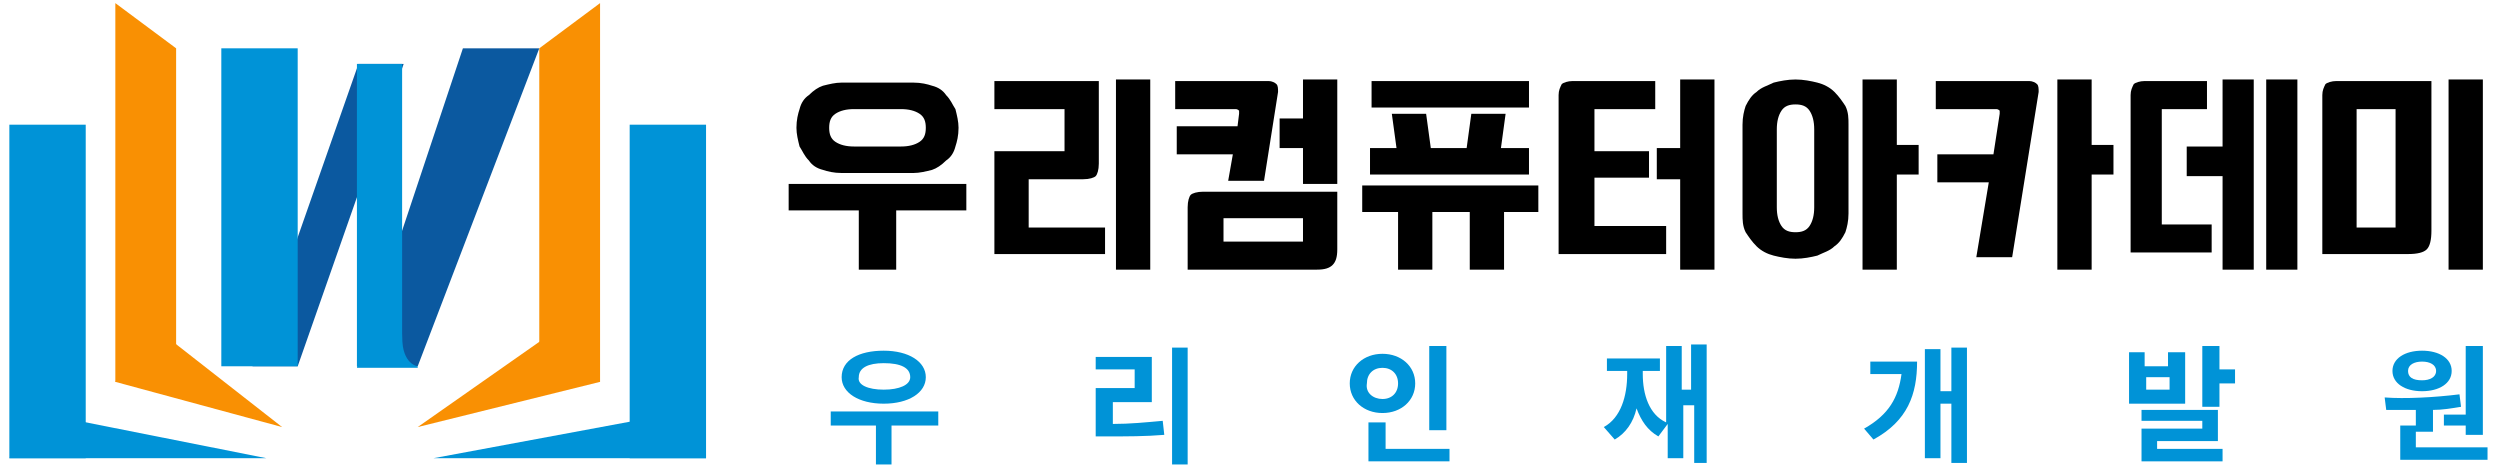 <?xml version="1.0" encoding="utf-8"?>
<!-- Generator: Adobe Illustrator 27.2.0, SVG Export Plug-In . SVG Version: 6.00 Build 0)  -->
<svg version="1.1" id="로고_기본" xmlns="http://www.w3.org/2000/svg" xmlns:xlink="http://www.w3.org/1999/xlink" x="0px"
	 y="0px" viewBox="0 0 160.4 30" style="enable-background:new 0 0 160.4 30;" xml:space="preserve">
<style type="text/css">
	.st0{fill:#0B59A0;}
	.st1{fill:#0093D7;}
	.st2{fill:#F99003;}
	.st3{clip-path:url(#SVGID_00000001650400603558855430000008823321354696390816_);}
	.st4{enable-background:new    ;}
</style>
<g>
	<g id="그룹_15_00000121983643121616105840000013960398743888121511_">
		<path id="패스_1_00000130639142378394128070000008668506218892090017_" class="st0" d="M25.9,4.1h-2.9l-6.8,19.4h2.9L25.9,4.1z"
			/>
		
			<rect id="사각형_4_00000155825123157369587870000011904767713667558038_" x="0.6" y="8" class="st1" width="4.9" height="21.4"/>
		<path id="패스_2_00000010297353976898455060000017113494057141439118_" class="st1" d="M0.6,29.4h16.5L2.5,26.5L0.6,29.4z"/>
		
			<rect id="사각형_5_00000044169466740523227940000013761608030328338072_" x="14.2" y="3.1" class="st1" width="4.9" height="20.4"/>
		<path id="패스_3_00000072993624255122231240000003988087247256388251_" class="st0" d="M26.8,23.5h-3.9l6.8-20.4h4.9L26.8,23.5z
			"/>
		<path id="패스_4_00000160159563560081932440000008694128089783554197_" class="st2" d="M7.4,0.2v24.3h3.9V3.1L7.4,0.2z"/>
		<path id="패스_5_00000020361325091148631240000003324139900988791483_" class="st2" d="M7.4,24.5l10.7,2.9l-8.7-6.8L7.4,24.5z"
			/>
		
			<rect id="사각형_6_00000090255206822250794740000005741152870031014299_" x="40.4" y="8" class="st1" width="4.9" height="21.4"/>
		<path id="패스_6_00000016075682909793956250000012742069172221981830_" class="st1" d="M27.8,29.4h17.5l-1.9-2.9L27.8,29.4z"/>
		<path id="패스_7_00000057121462044339826060000008071206324292267664_" class="st2" d="M38.5,0.2l-3.9,2.9v21.4h3.9V0.2z"/>
		<path id="패스_8_00000098194455975105521780000002247825340205632177_" class="st2" d="M38.5,24.5l-11.7,2.9l9.7-6.8L38.5,24.5z
			"/>
		
			<rect id="사각형_7_00000178178065167716050650000000507601220246145471_" x="22.9" y="4.1" class="st1" width="2.9" height="19.4"/>
		<path id="패스_9_00000183247704102855331050000016107725026174454960_" class="st1" d="M22.9,4.1"/>
		<g id="그룹_3_00000123427560633615184190000001864001923857141680_" transform="translate(0 0)">
			<g>
				<defs>
					<rect id="SVGID_1_" x="0.6" y="0.2" width="44.7" height="29.1"/>
				</defs>
				<clipPath id="SVGID_00000049208037604760299790000010091728639641085610_">
					<use xlink:href="#SVGID_1_"  style="overflow:visible;"/>
				</clipPath>
				
					<g id="그룹_2_00000035526095778990401050000013250510469540298168_" style="clip-path:url(#SVGID_00000049208037604760299790000010091728639641085610_);">
					<path id="패스_10_00000086675245598655044480000008612856934212807329_" class="st1" d="M26.8,23.5c0,0-1-0.1-1-1.9
						c0-1.6-1.9-2.9-1.9-2.9l-1,4.9H26.8z"/>
				</g>
			</g>
		</g>
	</g>
	<g class="st4">
		<path d="M62,13.5h-4.5v3.8h-2.4v-3.8h-4.5v-1.7H62V13.5z M54,11.1c-0.5,0-0.9-0.1-1.2-0.2c-0.4-0.1-0.7-0.3-0.9-0.6
			c-0.3-0.3-0.4-0.6-0.6-0.9c-0.1-0.4-0.2-0.8-0.2-1.2c0-0.5,0.1-0.9,0.2-1.2c0.1-0.4,0.3-0.7,0.6-0.9c0.3-0.3,0.6-0.5,0.9-0.6
			c0.4-0.1,0.8-0.2,1.2-0.2h4.6c0.5,0,0.9,0.1,1.2,0.2c0.4,0.1,0.7,0.3,0.9,0.6c0.3,0.3,0.4,0.6,0.6,0.9c0.1,0.4,0.2,0.8,0.2,1.2
			c0,0.5-0.1,0.9-0.2,1.2c-0.1,0.4-0.3,0.7-0.6,0.9c-0.3,0.3-0.6,0.5-0.9,0.6c-0.4,0.1-0.8,0.2-1.2,0.2H54z M57.8,9.4
			c0.5,0,0.9-0.1,1.2-0.3c0.3-0.2,0.4-0.5,0.4-0.9c0-0.4-0.1-0.7-0.4-0.9c-0.3-0.2-0.7-0.3-1.2-0.3h-3c-0.5,0-0.9,0.1-1.2,0.3
			c-0.3,0.2-0.4,0.5-0.4,0.9c0,0.4,0.1,0.7,0.4,0.9c0.3,0.2,0.7,0.3,1.2,0.3H57.8z"/>
		<path d="M70.9,16.3h-7.1V9.7h4.5V7h-4.5V5.2h6.7v5.3c0,0.4-0.1,0.7-0.2,0.8c-0.1,0.1-0.4,0.2-0.8,0.2H66v3.1h4.9V16.3z M73.8,17.3
			h-2.2V5.1h2.2V17.3z"/>
		<path d="M81.1,11.6h-2.3l0.3-1.7h-3.6V8.1h3.9l0.1-0.8c0-0.1,0-0.2,0-0.2c0,0-0.1-0.1-0.2-0.1h-3.9V5.2h6c0.2,0,0.4,0.1,0.5,0.2
			c0.1,0.1,0.1,0.3,0.1,0.5L81.1,11.6z M85.8,16c0,0.5-0.1,0.8-0.3,1c-0.2,0.2-0.5,0.3-1,0.3h-8.3v-4c0-0.4,0.1-0.7,0.2-0.8
			c0.1-0.1,0.4-0.2,0.8-0.2h8.6V16z M83.6,15.5V14h-5.1v1.5H83.6z M85.8,11.8h-2.2V9.5h-1.5V7.6h1.5V5.1h2.2V11.8z"/>
		<path d="M96.5,17.3h-2.2v-3.7h-2.4v3.7h-2.2v-3.7h-2.3v-1.7h11.3v1.7h-2.2V17.3z M98.2,11.2H87.9V9.5h1.7l-0.3-2.2h2.2l0.3,2.2
			h2.3l0.3-2.2h2.2l-0.3,2.2h1.8V11.2z M98.1,6.9H88V5.2h10.1V6.9z"/>
		<path d="M106.9,16.3H100V6.1c0-0.3,0.1-0.5,0.2-0.7c0.1-0.1,0.4-0.2,0.7-0.2h5.3V7h-3.9v2.7h3.5v1.7h-3.5v3.1h4.6V16.3z M110,17.3
			h-2.2v-5.8h-1.5V9.5h1.5V5.1h2.2V17.3z"/>
		<path d="M118.6,13.7c0,0.5-0.1,0.9-0.2,1.2c-0.2,0.4-0.4,0.7-0.7,0.9c-0.3,0.3-0.7,0.4-1.1,0.6c-0.4,0.1-0.9,0.2-1.4,0.2
			c-0.5,0-1-0.1-1.4-0.2c-0.4-0.1-0.8-0.3-1.1-0.6c-0.3-0.3-0.5-0.6-0.7-0.9c-0.2-0.4-0.2-0.8-0.2-1.2V8c0-0.5,0.1-0.9,0.2-1.2
			c0.2-0.4,0.4-0.7,0.7-0.9c0.3-0.3,0.7-0.4,1.1-0.6c0.4-0.1,0.9-0.2,1.4-0.2c0.5,0,1,0.1,1.4,0.2c0.4,0.1,0.8,0.3,1.1,0.6
			c0.3,0.3,0.5,0.6,0.7,0.9c0.2,0.4,0.2,0.8,0.2,1.2V13.7z M114,13.3c0,0.5,0.1,0.9,0.3,1.2c0.2,0.3,0.5,0.4,0.9,0.4
			s0.7-0.1,0.9-0.4c0.2-0.3,0.3-0.7,0.3-1.2v-5c0-0.5-0.1-0.9-0.3-1.2c-0.2-0.3-0.5-0.4-0.9-0.4s-0.7,0.1-0.9,0.4
			c-0.2,0.3-0.3,0.7-0.3,1.2V13.3z M121.7,17.3h-2.2V5.1h2.2v4.2h1.4v1.9h-1.4V17.3z"/>
		<path d="M129.1,16.5h-2.3l0.8-4.8h-3.3V9.9h3.6l0.4-2.6c0-0.1,0-0.2,0-0.2c0,0-0.1-0.1-0.2-0.1h-3.9V5.2h6c0.2,0,0.4,0.1,0.5,0.2
			c0.1,0.1,0.1,0.3,0.1,0.5L129.1,16.5z M134.3,17.3H132V5.1h2.2v4.2h1.4v1.9h-1.4V17.3z"/>
		<path d="M141.9,16.2h-5.2V6.1c0-0.3,0.1-0.5,0.2-0.7c0.1-0.1,0.4-0.2,0.7-0.2h4V7h-2.9v7.4h3.2V16.2z M144.6,17.3h-2v-6h-2.3V9.4
			h2.3V5.1h2V17.3z M147.4,17.3h-2V5.1h2V17.3z"/>
		<path d="M156,14.8c0,0.6-0.1,1-0.3,1.2c-0.2,0.2-0.6,0.3-1.2,0.3H149V6.1c0-0.3,0.1-0.5,0.2-0.7c0.1-0.1,0.4-0.2,0.7-0.2h6.1V14.8
			z M153.7,14.5V7h-2.5v7.6H153.7z M159.3,17.3h-2.2V5.1h2.2V17.3z"/>
	</g>
	<g>
		<path class="st1" d="M60.1,27.3h-2.9v2.5h-1v-2.5h-2.9v-0.9h6.9V27.3z M56.7,22.5c1.6,0,2.7,0.7,2.7,1.7c0,1-1.1,1.7-2.7,1.7
			c-1.6,0-2.7-0.7-2.7-1.7C54,23.1,55.1,22.5,56.7,22.5z M56.7,25c1,0,1.7-0.3,1.7-0.8c0-0.6-0.6-0.9-1.7-0.9c-1,0-1.6,0.3-1.6,0.9
			C55,24.7,55.7,25,56.7,25z"/>
		<path class="st1" d="M70.3,22.9h3.6v2.9h-2.5v1.4c1.1,0,2.1-0.1,3.2-0.2l0.1,0.9C73.5,28,72.3,28,71,28h-0.7v-3.1h2.5v-1.2h-2.5
			V22.9z M76.2,29.8h-1v-7.5h1V29.8z"/>
		<path class="st1" d="M88.7,22.7c1.2,0,2.1,0.8,2.1,1.9c0,1.1-0.9,1.9-2.1,1.9c-1.2,0-2.1-0.8-2.1-1.9
			C86.6,23.5,87.5,22.7,88.7,22.7z M88.7,25.6c0.6,0,1-0.4,1-1c0-0.6-0.4-1-1-1c-0.6,0-1,0.4-1,1C87.6,25.2,88.1,25.6,88.7,25.6z
			 M87.8,27.1h1.1v1.7H93v0.8h-5.2V27.1z M92.8,27.6h-1.1v-5.4h1.1V27.6z"/>
		<path class="st1" d="M109.7,29.7h-1V26H108v3.4h-1v-2.2l-0.6,0.8c-0.7-0.4-1.1-1-1.4-1.8c-0.2,0.9-0.7,1.6-1.4,2l-0.7-0.8
			c1.1-0.6,1.5-2,1.5-3.4v-0.2h-1.3V23h3.4v0.8h-1.1v0.2c0,1.3,0.4,2.6,1.5,3.1v-4.9h1v2.8h0.6v-2.9h1V29.7z"/>
		<path class="st1" d="M122,24h-2v-0.8h3c0,2.1-0.6,3.8-2.8,5l-0.6-0.7C121.2,26.6,121.8,25.5,122,24z M126.2,29.7h-1v-3.8h-0.7v3.5
			h-1v-7h1v2.7h0.7v-2.8h1V29.7z"/>
		<path class="st1" d="M137.6,23.5h1.5v-0.9h1.1v3.3h-3.6v-3.3h1V23.5z M137.3,26.3h5v2h-3.9v0.5h4.2v0.8h-5.2v-2.1h3.9v-0.5h-3.9
			V26.3z M139.2,25v-0.8h-1.5V25H139.2z M141.3,22.2h1.1v1.5h1v0.9h-1v1.5h-1.1V22.2z"/>
		<path class="st1" d="M157.8,25.3l0.1,0.8c-0.6,0.1-1.2,0.2-1.8,0.2v1.4h-1.1v1h4.6v0.8h-5.6v-2.2h1v-1c-0.7,0-1.3,0-1.9,0
			l-0.1-0.8C154.3,25.6,156.2,25.5,157.8,25.3z M155.4,22.5c1.1,0,1.9,0.5,1.9,1.3c0,0.8-0.8,1.3-1.9,1.3c-1.1,0-1.9-0.5-1.9-1.3
			C153.5,23,154.3,22.5,155.4,22.5z M155.4,24.4c0.5,0,0.9-0.2,0.9-0.6c0-0.4-0.4-0.6-0.9-0.6c-0.5,0-0.9,0.2-0.9,0.6
			C154.5,24.2,154.8,24.4,155.4,24.4z M159.3,27.9h-1.1v-0.6h-1.4v-0.7h1.4v-4.4h1.1V27.9z"/>
	</g>
</g>
</svg>
